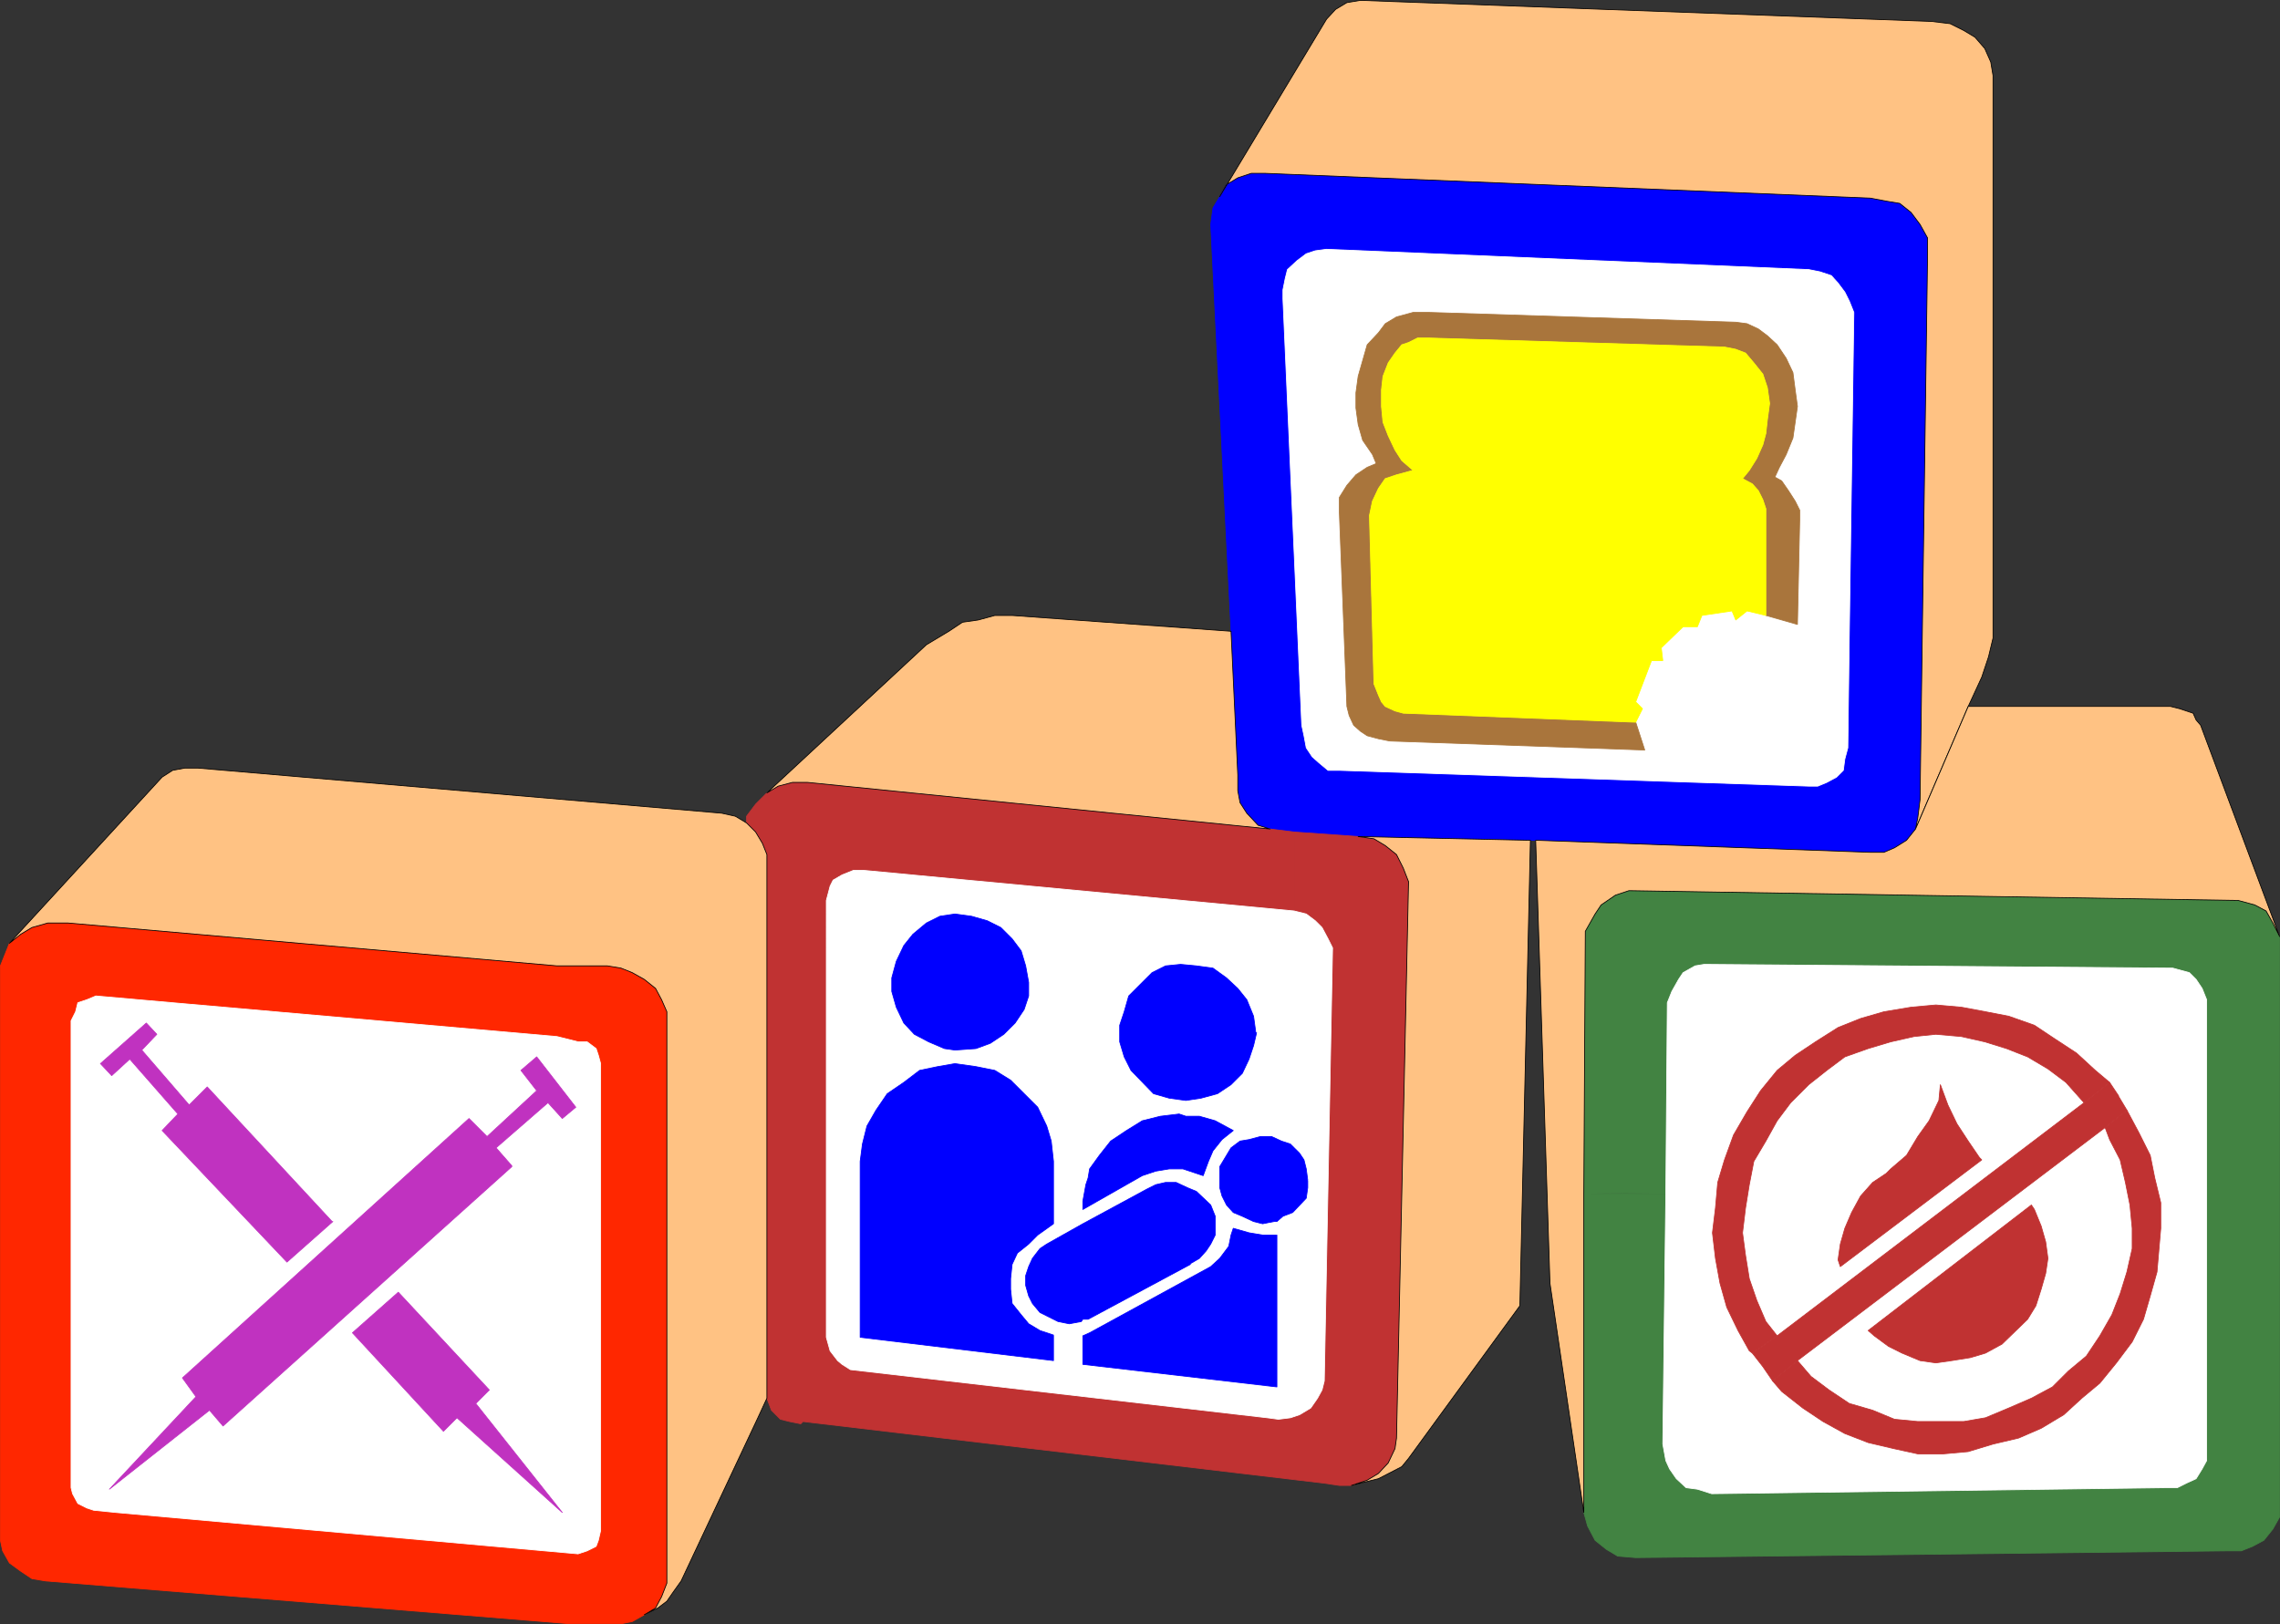 <?xml version="1.0" encoding="UTF-8" standalone="no"?>
<svg
   version="1.0"
   width="129.595mm"
   height="92.334mm"
   id="svg60"
   sodipodi:docname="Social Education.wmf"
   xmlns:inkscape="http://www.inkscape.org/namespaces/inkscape"
   xmlns:sodipodi="http://sodipodi.sourceforge.net/DTD/sodipodi-0.dtd"
   xmlns="http://www.w3.org/2000/svg"
   xmlns:svg="http://www.w3.org/2000/svg">
  <rect width="100%" height="100%" fill="#333333" stroke="none"/>
  <sodipodi:namedview
     id="namedview60"
     pagecolor="#ffffff"
     bordercolor="#000000"
     borderopacity="0.25"
     inkscape:showpageshadow="2"
     inkscape:pageopacity="0.0"
     inkscape:pagecheckerboard="0"
     inkscape:deskcolor="#d1d1d1"
     inkscape:document-units="mm" />
  <defs
     id="defs1">
    <pattern
       id="WMFhbasepattern"
       patternUnits="userSpaceOnUse"
       width="6"
       height="6"
       x="0"
       y="0" />
  </defs>
  <path
     style="fill:#0000ff;fill-opacity:1;fill-rule:evenodd;stroke:none"
     d="m 412.968,135.633 -0.485,36.19 -0.485,3.878 -0.485,2.423 -1.939,2.423 -2.586,1.616 -2.262,0.969 h -2.909 l -71.912,-2.585 h -1.131 l -37.006,-0.808 -13.736,-0.969 -5.171,-0.646 -2.586,-0.808 -2.424,-2.585 -1.454,-2.262 -0.485,-2.585 v -3.393 l -1.454,-30.859 -4.363,-87.406 0.485,-3.554 1.454,-2.423 1.454,-2.585 2.424,-1.454 2.909,-0.969 h 2.909 l 130.088,5.332 3.394,0.646 2.909,0.485 2.424,1.939 1.939,2.585 1.616,2.908 v 3.393 l -1.131,81.105 h -15.675 l 0.97,-68.503 -0.97,-2.423 -0.97,-1.939 -1.454,-1.939 -1.454,-1.616 -2.424,-0.808 -2.424,-0.485 -103.585,-4.362 -2.424,0.323 -1.939,0.646 -1.939,1.454 -2.101,1.939 -0.485,1.939 -0.485,2.423 v 1.939 l 4.04,91.607 0.485,2.262 0.485,2.585 1.293,1.939 1.454,1.293 1.939,1.616 h 2.424 l 100.838,3.393 h 1.939 l 1.939,-0.808 2.101,-1.131 1.454,-1.454 0.323,-2.423 0.646,-2.423 0.323,-25.042 h 15.675 z"
     id="path1" />
  <path
     style="fill:none;stroke:#0000ff;stroke-width:0.162px;stroke-linecap:round;stroke-linejoin:round;stroke-miterlimit:4;stroke-dasharray:none;stroke-opacity:1"
     d="m 412.968,135.633 -0.485,36.19 -0.485,3.878 -0.485,2.423 -1.939,2.423 -2.586,1.616 -2.262,0.969 h -2.909 l -71.912,-2.585 h -1.131 l -37.006,-0.808 -13.736,-0.969 -5.171,-0.646 -2.586,-0.808 -2.424,-2.585 -1.454,-2.262 -0.485,-2.585 v -3.393 l -1.454,-30.859 -4.363,-87.406 0.485,-3.554 1.454,-2.423 1.454,-2.585 2.424,-1.454 2.909,-0.969 h 2.909 l 130.088,5.332 3.394,0.646 2.909,0.485 2.424,1.939 1.939,2.585 1.616,2.908 v 3.393 l -1.131,81.105 h -15.675 l 0.97,-68.503 -0.97,-2.423 -0.97,-1.939 -1.454,-1.939 -1.454,-1.616 -2.424,-0.808 -2.424,-0.485 -103.585,-4.362 -2.424,0.323 -1.939,0.646 -1.939,1.454 -2.101,1.939 -0.485,1.939 -0.485,2.423 v 1.939 l 4.04,91.607 0.485,2.262 0.485,2.585 1.293,1.939 1.454,1.293 1.939,1.616 h 2.424 l 100.838,3.393 h 1.939 l 1.939,-0.808 2.101,-1.131 1.454,-1.454 0.323,-2.423 0.646,-2.423 0.323,-25.042 h 15.675 v 0"
     id="path2" />
  <path
     style="fill:#ffffff;fill-opacity:1;fill-rule:evenodd;stroke:none"
     d="m 397.293,135.633 0.97,-68.503 -0.97,-2.423 -0.97,-1.939 -1.454,-1.939 -1.454,-1.616 -2.424,-0.808 -2.424,-0.485 -103.585,-4.362 -2.424,0.323 -1.939,0.646 -1.939,1.454 -2.101,1.939 -0.485,1.939 -0.485,2.423 v 1.939 l 4.04,91.607 0.485,2.262 0.485,2.585 1.293,1.939 1.454,1.293 1.939,1.616 h 2.424 l 100.838,3.393 h 1.939 l 1.939,-0.808 2.101,-1.131 1.454,-1.454 0.323,-2.423 0.646,-2.423 z"
     id="path3" />
  <path
     style="fill:none;stroke:#ffffff;stroke-width:0.162px;stroke-linecap:round;stroke-linejoin:round;stroke-miterlimit:4;stroke-dasharray:none;stroke-opacity:1"
     d="m 397.293,135.633 0.97,-68.503 -0.97,-2.423 -0.97,-1.939 -1.454,-1.939 -1.454,-1.616 -2.424,-0.808 -2.424,-0.485 -103.585,-4.362 -2.424,0.323 -1.939,0.646 -1.939,1.454 -2.101,1.939 -0.485,1.939 -0.485,2.423 v 1.939 l 4.04,91.607 0.485,2.262 0.485,2.585 1.293,1.939 1.454,1.293 1.939,1.616 h 2.424 l 100.838,3.393 h 1.939 l 1.939,-0.808 2.101,-1.131 1.454,-1.454 0.323,-2.423 0.646,-2.423 0.323,-25.042 v 0"
     id="path4" />
  <path
     style="fill:#a9753c;fill-opacity:1;fill-rule:evenodd;stroke:none"
     d="m 379.356,132.24 v -22.942 l -0.646,-1.939 -0.97,-1.939 -1.293,-1.454 -2.101,-1.131 1.454,-1.777 1.616,-2.585 1.293,-2.908 0.646,-2.423 0.323,-2.908 0.485,-3.554 -0.485,-3.393 -0.97,-2.908 -1.939,-2.423 -1.778,-2.1 -2.101,-0.808 -2.424,-0.485 -63.509,-1.939 h -2.424 l -1.939,0.969 -1.454,0.485 -1.454,1.777 -1.454,2.1 -1.131,2.908 -0.323,2.908 v 3.554 l 0.323,3.393 1.131,2.908 1.454,3.07 1.454,2.262 2.424,2.1 -3.555,0.969 -2.424,0.808 -1.454,2.1 -1.293,2.747 -0.646,3.07 0.97,36.19 0.97,2.423 0.646,1.454 0.808,0.969 2.101,0.969 1.778,0.485 49.934,1.939 1.939,5.978 -54.782,-1.939 -2.424,-0.485 -2.424,-0.646 -1.454,-0.969 -1.454,-1.293 -0.97,-2.1 -0.485,-1.939 -1.616,-41.683 v -3.231 l 1.616,-2.585 1.939,-2.262 2.424,-1.616 1.939,-0.808 -0.808,-1.939 -2.101,-3.07 -0.97,-3.393 -0.485,-3.554 v -3.231 l 0.485,-3.554 0.97,-3.393 0.97,-3.393 2.424,-2.585 1.454,-1.939 2.424,-1.454 3.555,-0.969 h 3.394 l 65.933,2.1 2.424,0.323 2.424,1.131 1.939,1.454 2.101,1.939 1.939,2.908 1.454,3.07 0.485,3.716 0.485,3.554 -0.485,3.393 -0.485,3.393 -1.454,3.554 -1.454,2.747 -0.97,2.1 1.454,0.808 1.454,2.1 1.454,2.262 0.97,1.939 v 2.1 l -0.485,22.457 z"
     id="path5" />
  <path
     style="fill:none;stroke:#a9753c;stroke-width:0.162px;stroke-linecap:round;stroke-linejoin:round;stroke-miterlimit:4;stroke-dasharray:none;stroke-opacity:1"
     d="m 379.356,132.24 v -22.942 l -0.646,-1.939 -0.97,-1.939 -1.293,-1.454 -2.101,-1.131 1.454,-1.777 1.616,-2.585 1.293,-2.908 0.646,-2.423 0.323,-2.908 0.485,-3.554 -0.485,-3.393 -0.97,-2.908 -1.939,-2.423 -1.778,-2.1 -2.101,-0.808 -2.424,-0.485 -63.509,-1.939 h -2.424 l -1.939,0.969 -1.454,0.485 -1.454,1.777 -1.454,2.1 -1.131,2.908 -0.323,2.908 v 3.554 l 0.323,3.393 1.131,2.908 1.454,3.07 1.454,2.262 2.424,2.1 -3.555,0.969 -2.424,0.808 -1.454,2.1 -1.293,2.747 -0.646,3.07 0.97,36.19 0.97,2.423 0.646,1.454 0.808,0.969 2.101,0.969 1.778,0.485 49.934,1.939 1.939,5.978 -54.782,-1.939 -2.424,-0.485 -2.424,-0.646 -1.454,-0.969 -1.454,-1.293 -0.97,-2.1 -0.485,-1.939 -1.616,-41.683 v -3.231 l 1.616,-2.585 1.939,-2.262 2.424,-1.616 1.939,-0.808 -0.808,-1.939 -2.101,-3.07 -0.97,-3.393 -0.485,-3.554 v -3.231 l 0.485,-3.554 0.97,-3.393 0.97,-3.393 2.424,-2.585 1.454,-1.939 2.424,-1.454 3.555,-0.969 h 3.394 l 65.933,2.1 2.424,0.323 2.424,1.131 1.939,1.454 2.101,1.939 1.939,2.908 1.454,3.07 0.485,3.716 0.485,3.554 -0.485,3.393 -0.485,3.393 -1.454,3.554 -1.454,2.747 -0.97,2.1 1.454,0.808 1.454,2.1 1.454,2.262 0.97,1.939 v 2.1 l -0.485,22.457 -6.787,-1.939 v 0"
     id="path6" />
  <path
     style="fill:#ffff00;fill-opacity:1;fill-rule:evenodd;stroke:none"
     d="m 379.356,132.24 -4.04,-0.969 -2.424,1.939 -0.808,-1.939 -6.464,0.969 -0.97,2.423 h -3.07 l -4.686,4.524 0.323,2.747 h -2.424 l -3.394,8.886 1.454,1.454 -1.454,2.908 -49.934,-1.939 -1.778,-0.485 -2.101,-0.969 -0.808,-0.969 -0.646,-1.454 -0.97,-2.423 -0.97,-36.19 0.646,-3.07 1.293,-2.747 1.454,-2.1 2.424,-0.808 3.555,-0.969 -2.424,-2.1 -1.454,-2.262 -1.454,-3.07 -1.131,-2.908 -0.323,-3.393 v -3.554 l 0.323,-2.908 1.131,-2.908 1.454,-2.1 1.454,-1.777 1.454,-0.485 1.939,-0.969 h 2.424 l 63.509,1.939 2.424,0.485 2.101,0.808 1.778,2.1 1.939,2.423 0.97,2.908 0.485,3.393 -0.485,3.554 -0.323,2.908 -0.646,2.423 -1.293,2.908 -1.616,2.585 -1.454,1.777 2.101,1.131 1.293,1.454 0.97,1.939 0.646,1.939 z"
     id="path7" />
  <path
     style="fill:none;stroke:#ffff00;stroke-width:0.162px;stroke-linecap:round;stroke-linejoin:round;stroke-miterlimit:4;stroke-dasharray:none;stroke-opacity:1"
     d="m 379.356,132.24 -4.04,-0.969 -2.424,1.939 -0.808,-1.939 -6.464,0.969 -0.97,2.423 h -3.07 l -4.686,4.524 0.323,2.747 h -2.424 l -3.394,8.886 1.454,1.454 -1.454,2.908 -49.934,-1.939 -1.778,-0.485 -2.101,-0.969 -0.808,-0.969 -0.646,-1.454 -0.97,-2.423 -0.97,-36.19 0.646,-3.07 1.293,-2.747 1.454,-2.1 2.424,-0.808 3.555,-0.969 -2.424,-2.1 -1.454,-2.262 -1.454,-3.07 -1.131,-2.908 -0.323,-3.393 v -3.554 l 0.323,-2.908 1.131,-2.908 1.454,-2.1 1.454,-1.777 1.454,-0.485 1.939,-0.969 h 2.424 l 63.509,1.939 2.424,0.485 2.101,0.808 1.778,2.1 1.939,2.423 0.97,2.908 0.485,3.393 -0.485,3.554 -0.323,2.908 -0.646,2.423 -1.293,2.908 -1.616,2.585 -1.454,1.777 2.101,1.131 1.293,1.454 0.97,1.939 0.646,1.939 v 22.942 0"
     id="path8" />
  <path
     style="fill:#ffc283;fill-opacity:1;fill-rule:evenodd;stroke:none"
     d="m 411.999,175.701 0.485,-3.878 0.485,-36.19 1.131,-81.105 v -3.393 l -1.616,-2.908 -1.939,-2.585 -2.424,-1.939 -2.909,-0.485 -3.394,-0.646 -130.088,-5.332 h -2.909 l -2.909,0.969 -2.424,1.454 -1.454,2.585 22.947,-38.129 1.939,-2.1 2.424,-1.454 2.909,-0.485 122.654,4.524 4.04,0.485 2.909,1.454 2.424,1.454 2.101,2.423 1.293,2.908 0.485,2.908 V 137.087 l -0.97,4.039 -1.454,4.362 -2.909,6.301 -11.312,26.335 0.485,-2.423 z"
     id="path9" />
  <path
     style="fill:none;stroke:#000000;stroke-width:0.162px;stroke-linecap:round;stroke-linejoin:round;stroke-miterlimit:4;stroke-dasharray:none;stroke-opacity:1"
     d="m 411.999,175.701 0.485,-3.878 0.485,-36.19 1.131,-81.105 v -3.393 l -1.616,-2.908 -1.939,-2.585 -2.424,-1.939 -2.909,-0.485 -3.394,-0.646 -130.088,-5.332 h -2.909 l -2.909,0.969 -2.424,1.454 -1.454,2.585 22.947,-38.129 1.939,-2.1 2.424,-1.454 2.909,-0.485 122.654,4.524 4.04,0.485 2.909,1.454 2.424,1.454 2.101,2.423 1.293,2.908 0.485,2.908 V 137.087 l -0.97,4.039 -1.454,4.362 -2.909,6.301 -11.312,26.335 0.485,-2.423 v 0"
     id="path10" />
  <path
     style="fill:#428342;fill-opacity:1;fill-rule:evenodd;stroke:none"
     d="m 357.863,256.321 -17.614,0.162 0.323,-56.386 2.101,-3.716 1.293,-1.939 3.07,-2.1 2.909,-0.969 130.896,2.1 3.555,0.969 2.424,1.292 1.454,2.585 1.454,2.908 v 124.727 l -1.454,2.585 -1.939,2.423 -2.424,1.293 -2.424,0.969 h -3.07 l -127.017,1.454 -3.878,-0.323 -2.424,-1.454 -2.424,-1.939 -1.616,-3.07 -0.808,-2.908 v -68.503 h 17.614 l -0.646,53.801 0.646,3.554 0.808,1.777 1.454,2.1 2.101,1.939 2.424,0.323 3.07,0.969 97.606,-1.293 h 2.424 l 1.939,-0.969 2.101,-0.969 1.293,-2.1 0.97,-1.777 v -99.039 l -0.97,-2.423 -1.293,-1.939 -1.454,-1.454 -3.555,-0.969 -100.677,-0.808 -1.939,0.323 -2.586,1.454 -0.97,1.454 -1.454,2.585 -0.97,2.423 -0.323,41.037 v 0 z"
     id="path11" />
  <path
     style="fill:none;stroke:#428342;stroke-width:0.162px;stroke-linecap:round;stroke-linejoin:round;stroke-miterlimit:4;stroke-dasharray:none;stroke-opacity:1"
     d="m 357.863,256.321 -17.614,0.162 0.323,-56.386 2.101,-3.716 1.293,-1.939 3.07,-2.1 2.909,-0.969 130.896,2.1 3.555,0.969 2.424,1.292 1.454,2.585 1.454,2.908 v 124.727 l -1.454,2.585 -1.939,2.423 -2.424,1.293 -2.424,0.969 h -3.07 l -127.017,1.454 -3.878,-0.323 -2.424,-1.454 -2.424,-1.939 -1.616,-3.07 -0.808,-2.908 v -68.503 h 17.614 l -0.646,53.801 0.646,3.554 0.808,1.777 1.454,2.1 2.101,1.939 2.424,0.323 3.07,0.969 97.606,-1.293 h 2.424 l 1.939,-0.969 2.101,-0.969 1.293,-2.1 0.97,-1.777 v -99.039 l -0.97,-2.423 -1.293,-1.939 -1.454,-1.454 -3.555,-0.969 -100.677,-0.808 -1.939,0.323 -2.586,1.454 -0.97,1.454 -1.454,2.585 -0.97,2.423 -0.323,41.037 v 0"
     id="path12" />
  <path
     style="fill:#ffffff;fill-opacity:1;fill-rule:evenodd;stroke:none"
     d="m 357.863,256.321 -0.646,53.962 0.646,3.554 0.808,1.777 1.454,2.1 2.101,1.939 2.424,0.323 3.07,0.969 97.606,-1.293 h 2.424 l 1.939,-0.969 2.101,-0.969 1.293,-2.1 0.97,-1.777 v -99.039 l -0.97,-2.423 -1.293,-1.939 -1.454,-1.454 -3.555,-0.969 -100.677,-0.808 -1.939,0.323 -2.586,1.454 -0.97,1.454 -1.454,2.585 -0.97,2.423 -0.323,41.037 v 0 z"
     id="path13" />
  <path
     style="fill:none;stroke:#ffffff;stroke-width:0.162px;stroke-linecap:round;stroke-linejoin:round;stroke-miterlimit:4;stroke-dasharray:none;stroke-opacity:1"
     d="m 357.863,256.321 -0.646,53.962 0.646,3.554 0.808,1.777 1.454,2.1 2.101,1.939 2.424,0.323 3.07,0.969 97.606,-1.293 h 2.424 l 1.939,-0.969 2.101,-0.969 1.293,-2.1 0.97,-1.777 v -99.039 l -0.97,-2.423 -1.293,-1.939 -1.454,-1.454 -3.555,-0.969 -100.677,-0.808 -1.939,0.323 -2.586,1.454 -0.97,1.454 -1.454,2.585 -0.97,2.423 -0.323,41.037 v 0"
     id="path14" />
  <path
     style="fill:#c03232;fill-opacity:1;fill-rule:evenodd;stroke:none"
     d="m 453.207,232.571 -3.07,-2.585 -4.04,-3.716 -4.686,-3.07 -4.363,-2.908 -5.494,-1.939 -5.01,-0.969 -5.171,-0.969 -5.494,-0.485 -5.333,0.485 -5.818,0.969 -5.01,1.454 -4.848,1.939 -4.848,3.07 -4.363,2.908 -3.878,3.231 -3.555,4.362 -2.909,4.524 -2.909,5.008 -1.939,5.332 -1.454,4.847 -0.485,5.493 -0.646,5.332 0.646,5.493 0.97,5.332 1.454,5.17 2.424,5.008 2.424,4.362 0.646,0.485 5.333,-3.716 -2.424,-3.07 -1.939,-4.524 -1.616,-4.685 -0.808,-5.008 -0.646,-4.847 0.646,-5.332 0.808,-5.008 0.97,-5.008 2.586,-4.362 2.424,-4.362 2.909,-3.878 3.878,-3.878 3.878,-3.07 3.878,-2.908 5.01,-1.777 4.848,-1.454 5.01,-1.131 4.686,-0.485 5.494,0.485 5.01,1.131 4.686,1.454 4.525,1.777 4.363,2.585 3.878,2.908 3.878,4.362 5.494,-4.362 z"
     id="path15" />
  <path
     style="fill:none;stroke:#c03232;stroke-width:0.162px;stroke-linecap:round;stroke-linejoin:round;stroke-miterlimit:4;stroke-dasharray:none;stroke-opacity:1"
     d="m 453.207,232.571 -3.07,-2.585 -4.04,-3.716 -4.686,-3.07 -4.363,-2.908 -5.494,-1.939 -5.01,-0.969 -5.171,-0.969 -5.494,-0.485 -5.333,0.485 -5.818,0.969 -5.01,1.454 -4.848,1.939 -4.848,3.07 -4.363,2.908 -3.878,3.231 -3.555,4.362 -2.909,4.524 -2.909,5.008 -1.939,5.332 -1.454,4.847 -0.485,5.493 -0.646,5.332 0.646,5.493 0.97,5.332 1.454,5.17 2.424,5.008 2.424,4.362 0.646,0.485 5.333,-3.716 -2.424,-3.07 -1.939,-4.524 -1.616,-4.685 -0.808,-5.008 -0.646,-4.847 0.646,-5.332 0.808,-5.008 0.97,-5.008 2.586,-4.362 2.424,-4.362 2.909,-3.878 3.878,-3.878 3.878,-3.07 3.878,-2.908 5.01,-1.777 4.848,-1.454 5.01,-1.131 4.686,-0.485 5.494,0.485 5.01,1.131 4.686,1.454 4.525,1.777 4.363,2.585 3.878,2.908 3.878,4.362 5.494,-4.362 v 0"
     id="path16" />
  <path
     style="fill:#c03232;fill-opacity:1;fill-rule:evenodd;stroke:none"
     d="m 454.984,235.317 1.939,3.231 -4.686,3.716 -66.094,50.085 -5.333,4.362 -2.101,-3.07 -2.262,-2.908 5.333,-3.716 65.933,-50.085 5.494,-4.362 1.939,2.908 v 0 z"
     id="path17" />
  <path
     style="fill:none;stroke:#c03232;stroke-width:0.162px;stroke-linecap:round;stroke-linejoin:round;stroke-miterlimit:4;stroke-dasharray:none;stroke-opacity:1"
     d="m 454.984,235.317 1.939,3.231 -4.686,3.716 -66.094,50.085 -5.333,4.362 -2.101,-3.07 -2.262,-2.908 5.333,-3.716 65.933,-50.085 5.494,-4.362 1.939,2.908 v 0"
     id="path18" />
  <path
     style="fill:#c03232;fill-opacity:1;fill-rule:evenodd;stroke:none"
     d="m 380.81,296.712 1.939,2.262 4.525,3.554 4.363,2.908 4.686,2.585 5.01,1.939 5.494,1.293 5.171,1.131 h 5.494 l 5.333,-0.485 5.333,-1.616 5.494,-1.293 4.848,-2.1 4.848,-2.908 3.878,-3.554 3.878,-3.231 3.555,-4.362 3.394,-4.524 2.424,-4.847 1.454,-5.008 1.454,-5.17 0.808,-9.371 v -5.493 l -1.293,-5.332 -0.97,-4.847 -2.424,-4.847 -2.586,-4.847 -4.686,3.716 0.97,2.585 2.262,4.362 1.131,4.847 0.97,4.847 0.485,5.008 v 4.362 l -1.131,5.008 -1.454,4.685 -1.778,4.524 -2.586,4.524 -2.909,4.362 -3.878,3.231 -3.394,3.393 -4.525,2.423 -4.848,2.1 -5.01,2.1 -4.686,0.808 h -9.858 l -5.01,-0.485 -4.686,-1.939 -5.01,-1.454 -4.363,-2.908 -3.878,-2.908 -2.909,-3.393 -5.333,4.362 z"
     id="path19" />
  <path
     style="fill:none;stroke:#c03232;stroke-width:0.162px;stroke-linecap:round;stroke-linejoin:round;stroke-miterlimit:4;stroke-dasharray:none;stroke-opacity:1"
     d="m 380.81,296.712 1.939,2.262 4.525,3.554 4.363,2.908 4.686,2.585 5.01,1.939 5.494,1.293 5.171,1.131 h 5.494 l 5.333,-0.485 5.333,-1.616 5.494,-1.293 4.848,-2.1 4.848,-2.908 3.878,-3.554 3.878,-3.231 3.555,-4.362 3.394,-4.524 2.424,-4.847 1.454,-5.008 1.454,-5.17 0.808,-9.371 v -5.493 l -1.293,-5.332 -0.97,-4.847 -2.424,-4.847 -2.586,-4.847 -4.686,3.716 0.97,2.585 2.262,4.362 1.131,4.847 0.97,4.847 0.485,5.008 v 4.362 l -1.131,5.008 -1.454,4.685 -1.778,4.524 -2.586,4.524 -2.909,4.362 -3.878,3.231 -3.394,3.393 -4.525,2.423 -4.848,2.1 -5.01,2.1 -4.686,0.808 h -9.858 l -5.01,-0.485 -4.686,-1.939 -5.01,-1.454 -4.363,-2.908 -3.878,-2.908 -2.909,-3.393 -5.333,4.362 v 0"
     id="path20" />
  <path
     style="fill:#c03232;fill-opacity:1;fill-rule:evenodd;stroke:none"
     d="m 395.354,272.154 -0.485,-1.454 0.485,-3.393 0.97,-3.393 1.454,-3.393 1.939,-3.554 2.586,-2.908 2.909,-1.939 0.97,-0.969 3.394,-2.908 2.424,-4.039 2.424,-3.393 2.101,-4.362 0.323,-3.393 1.616,4.362 1.939,4.039 2.424,3.716 2.424,3.554 0.485,0.485 -30.381,22.942 z"
     id="path21" />
  <path
     style="fill:none;stroke:#c03232;stroke-width:0.162px;stroke-linecap:round;stroke-linejoin:round;stroke-miterlimit:4;stroke-dasharray:none;stroke-opacity:1"
     d="m 395.354,272.154 -0.485,-1.454 0.485,-3.393 0.97,-3.393 1.454,-3.393 1.939,-3.554 2.586,-2.908 2.909,-1.939 0.97,-0.969 3.394,-2.908 2.424,-4.039 2.424,-3.393 2.101,-4.362 0.323,-3.393 1.616,4.362 1.939,4.039 2.424,3.716 2.424,3.554 0.485,0.485 -30.381,22.942 v 0"
     id="path22" />
  <path
     style="fill:#c03232;fill-opacity:1;fill-rule:evenodd;stroke:none"
     d="m 436.4,258.906 0.646,0.969 1.454,3.554 0.97,3.393 0.485,3.554 -0.485,3.231 -0.97,3.393 -1.131,3.554 -1.778,2.908 -5.494,5.332 -3.555,1.939 -3.232,0.969 -4.04,0.646 -3.394,0.485 -3.394,-0.485 -3.878,-1.616 -2.909,-1.454 -3.07,-2.262 -1.293,-1.131 35.067,-26.981 z"
     id="path23" />
  <path
     style="fill:none;stroke:#c03232;stroke-width:0.162px;stroke-linecap:round;stroke-linejoin:round;stroke-miterlimit:4;stroke-dasharray:none;stroke-opacity:1"
     d="m 436.4,258.906 0.646,0.969 1.454,3.554 0.97,3.393 0.485,3.554 -0.485,3.231 -0.97,3.393 -1.131,3.554 -1.778,2.908 -5.494,5.332 -3.555,1.939 -3.232,0.969 -4.04,0.646 -3.394,0.485 -3.394,-0.485 -3.878,-1.616 -2.909,-1.454 -3.07,-2.262 -1.293,-1.131 35.067,-26.981 v 0"
     id="path24" />
  <path
     style="fill:#ffc283;fill-opacity:1;fill-rule:evenodd;stroke:none"
     d="m 340.572,200.097 2.101,-3.716 1.293,-1.939 3.07,-2.1 2.909,-0.969 130.896,2.1 3.555,0.969 2.424,1.292 1.454,2.585 1.454,2.908 -16.968,-45.399 -0.97,-1.131 -0.646,-1.454 -1.454,-0.485 -1.454,-0.485 -1.939,-0.485 h -43.47 l -11.312,26.335 -1.939,2.423 -2.586,1.616 -2.262,0.969 h -2.909 l -71.912,-2.585 3.07,95.161 7.272,49.277 v -68.503 z"
     id="path25" />
  <path
     style="fill:none;stroke:#000000;stroke-width:0.162px;stroke-linecap:round;stroke-linejoin:round;stroke-miterlimit:4;stroke-dasharray:none;stroke-opacity:1"
     d="m 340.572,200.097 2.101,-3.716 1.293,-1.939 3.07,-2.1 2.909,-0.969 130.896,2.1 3.555,0.969 2.424,1.292 1.454,2.585 1.454,2.908 -16.968,-45.399 -0.97,-1.131 -0.646,-1.454 -1.454,-0.485 -1.454,-0.485 -1.939,-0.485 h -43.47 l -11.312,26.335 -1.939,2.423 -2.586,1.616 -2.262,0.969 h -2.909 l -71.912,-2.585 3.07,95.161 7.272,49.277 v -68.503 l 0.323,-56.386 v 0"
     id="path26" />
  <path
     style="fill:#c03232;fill-opacity:1;fill-rule:evenodd;stroke:none"
     d="m 291.768,179.74 -13.736,-0.969 v 16.964 l 2.586,0.646 1.939,1.454 1.454,1.454 1.293,2.423 0.97,1.939 -1.778,93.061 -0.485,1.939 -0.97,1.777 -1.454,2.1 -2.424,1.454 -1.939,0.646 -2.586,0.323 -2.424,-0.323 -89.526,-10.34 -1.778,-1.131 -0.97,-0.808 -1.616,-2.1 -0.808,-2.908 V 193.472 l 0.808,-3.07 0.646,-1.293 1.939,-1.131 2.424,-0.969 h 2.262 l 92.435,8.724 v -16.964 l -5.171,-0.646 -99.384,-10.017 h -3.232 l -3.07,0.808 -2.424,1.454 -2.424,2.423 -1.939,2.585 v 1.454 l 1.939,1.939 1.454,2.423 0.97,2.423 v 116.811 l 0.97,2.585 1.939,1.939 1.939,0.485 2.424,0.485 0.485,-0.485 111.989,13.248 3.232,0.485 h 2.586 l 3.394,-1.131 2.424,-1.454 2.101,-2.262 1.454,-3.07 0.323,-2.262 2.586,-119.557 -1.131,-2.908 -1.454,-2.908 -2.424,-1.939 -2.424,-1.454 z"
     id="path27" />
  <path
     style="fill:none;stroke:#c03232;stroke-width:0.162px;stroke-linecap:round;stroke-linejoin:round;stroke-miterlimit:4;stroke-dasharray:none;stroke-opacity:1"
     d="m 291.768,179.74 -13.736,-0.969 v 16.964 l 2.586,0.646 1.939,1.454 1.454,1.454 1.293,2.423 0.97,1.939 -1.778,93.061 -0.485,1.939 -0.97,1.777 -1.454,2.1 -2.424,1.454 -1.939,0.646 -2.586,0.323 -2.424,-0.323 -89.526,-10.34 -1.778,-1.131 -0.97,-0.808 -1.616,-2.1 -0.808,-2.908 V 193.472 l 0.808,-3.07 0.646,-1.293 1.939,-1.131 2.424,-0.969 h 2.262 l 92.435,8.724 v -16.964 l -5.171,-0.646 -99.384,-10.017 h -3.232 l -3.07,0.808 -2.424,1.454 -2.424,2.423 -1.939,2.585 v 1.454 l 1.939,1.939 1.454,2.423 0.97,2.423 v 116.811 l 0.97,2.585 1.939,1.939 1.939,0.485 2.424,0.485 0.485,-0.485 111.989,13.248 3.232,0.485 h 2.586 l 3.394,-1.131 2.424,-1.454 2.101,-2.262 1.454,-3.07 0.323,-2.262 2.586,-119.557 -1.131,-2.908 -1.454,-2.908 -2.424,-1.939 -2.424,-1.454 -3.394,-0.485 v 0"
     id="path28" />
  <path
     style="fill:#ffffff;fill-opacity:1;fill-rule:evenodd;stroke:none"
     d="m 278.032,195.734 2.586,0.646 1.939,1.454 1.454,1.454 1.293,2.423 0.97,1.939 -1.778,93.061 -0.485,1.939 -0.97,1.777 -1.454,2.1 -2.424,1.454 -1.939,0.646 -2.586,0.323 -2.424,-0.323 -89.526,-10.34 -1.778,-1.131 -0.97,-0.808 -1.616,-2.1 -0.808,-2.908 V 193.472 l 0.808,-3.07 0.646,-1.293 1.939,-1.131 2.424,-0.969 h 2.262 l 92.435,8.724 z"
     id="path29" />
  <path
     style="fill:none;stroke:#ffffff;stroke-width:0.162px;stroke-linecap:round;stroke-linejoin:round;stroke-miterlimit:4;stroke-dasharray:none;stroke-opacity:1"
     d="m 278.032,195.734 2.586,0.646 1.939,1.454 1.454,1.454 1.293,2.423 0.97,1.939 -1.778,93.061 -0.485,1.939 -0.97,1.777 -1.454,2.1 -2.424,1.454 -1.939,0.646 -2.586,0.323 -2.424,-0.323 -89.526,-10.34 -1.778,-1.131 -0.97,-0.808 -1.616,-2.1 -0.808,-2.908 V 193.472 l 0.808,-3.07 0.646,-1.293 1.939,-1.131 2.424,-0.969 h 2.262 l 92.435,8.724 v 0"
     id="path30" />
  <path
     style="fill:#0000ff;fill-opacity:1;fill-rule:evenodd;stroke:none"
     d="m 255.732,271.508 1.939,-1.131 1.454,-1.616 0.97,-1.454 0.97,-1.939 v -4.039 l -0.97,-2.423 -3.07,-2.908 -1.939,-0.808 -2.424,-1.131 h -2.262 l -2.101,0.485 -1.939,0.969 -13.736,7.432 -7.757,4.362 -1.454,0.969 -1.616,2.1 -0.808,1.777 -0.646,1.939 v 2.1 l 0.646,2.262 0.808,1.616 1.616,1.939 1.939,0.969 0.97,0.485 0.97,0.485 2.424,0.485 2.586,-0.485 0.323,-0.485 h 1.131 l 21.978,-11.794 v 0 z"
     id="path31" />
  <path
     style="fill:none;stroke:#0000ff;stroke-width:0.162px;stroke-linecap:round;stroke-linejoin:round;stroke-miterlimit:4;stroke-dasharray:none;stroke-opacity:1"
     d="m 255.732,271.508 1.939,-1.131 1.454,-1.616 0.97,-1.454 0.97,-1.939 v -4.039 l -0.97,-2.423 -3.07,-2.908 -1.939,-0.808 -2.424,-1.131 h -2.262 l -2.101,0.485 -1.939,0.969 -13.736,7.432 -7.757,4.362 -1.454,0.969 -1.616,2.1 -0.808,1.777 -0.646,1.939 v 2.1 l 0.646,2.262 0.808,1.616 1.616,1.939 1.939,0.969 0.97,0.485 0.97,0.485 2.424,0.485 2.586,-0.485 0.323,-0.485 h 1.131 l 21.978,-11.794 v 0"
     id="path32" />
  <path
     style="fill:#0000ff;fill-opacity:1;fill-rule:evenodd;stroke:none"
     d="m 280.941,253.574 -0.323,-2.423 -0.485,-1.939 -0.97,-1.454 -1.939,-1.939 -1.939,-0.646 -2.101,-0.969 h -2.424 l -2.424,0.646 -1.939,0.323 -1.939,1.454 -0.97,1.616 -1.454,2.423 v 4.524 l 0.485,1.777 0.97,1.939 1.454,1.616 1.939,0.808 2.424,1.131 1.939,0.485 2.424,-0.485 h 0.646 l 1.293,-1.131 2.101,-0.808 2.909,-3.07 0.323,-2.262 v -1.454 0 z"
     id="path33" />
  <path
     style="fill:none;stroke:#0000ff;stroke-width:0.162px;stroke-linecap:round;stroke-linejoin:round;stroke-miterlimit:4;stroke-dasharray:none;stroke-opacity:1"
     d="m 280.941,253.574 -0.323,-2.423 -0.485,-1.939 -0.97,-1.454 -1.939,-1.939 -1.939,-0.646 -2.101,-0.969 h -2.424 l -2.424,0.646 -1.939,0.323 -1.939,1.454 -0.97,1.616 -1.454,2.423 v 4.524 l 0.485,1.777 0.97,1.939 1.454,1.616 1.939,0.808 2.424,1.131 1.939,0.485 2.424,-0.485 h 0.646 l 1.293,-1.131 2.101,-0.808 2.909,-3.07 0.323,-2.262 v -1.454 0"
     id="path34" />
  <path
     style="fill:#0000ff;fill-opacity:1;fill-rule:evenodd;stroke:none"
     d="m 269.791,221.908 -0.485,-3.554 -1.454,-3.554 -1.939,-2.423 -2.424,-2.262 -2.909,-2.1 -3.555,-0.485 -3.394,-0.323 -3.232,0.323 -2.909,1.454 -5.01,5.008 -0.97,3.393 -0.97,2.908 v 3.554 l 0.97,3.231 1.454,2.908 4.848,5.008 3.394,0.969 3.555,0.485 3.232,-0.485 3.555,-0.969 2.909,-1.939 2.424,-2.423 1.454,-3.07 0.97,-2.908 0.646,-2.747 v 0 z"
     id="path35" />
  <path
     style="fill:none;stroke:#0000ff;stroke-width:0.162px;stroke-linecap:round;stroke-linejoin:round;stroke-miterlimit:4;stroke-dasharray:none;stroke-opacity:1"
     d="m 269.791,221.908 -0.485,-3.554 -1.454,-3.554 -1.939,-2.423 -2.424,-2.262 -2.909,-2.1 -3.555,-0.485 -3.394,-0.323 -3.232,0.323 -2.909,1.454 -5.01,5.008 -0.97,3.393 -0.97,2.908 v 3.554 l 0.97,3.231 1.454,2.908 4.848,5.008 3.394,0.969 3.555,0.485 3.232,-0.485 3.555,-0.969 2.909,-1.939 2.424,-2.423 1.454,-3.07 0.97,-2.908 0.646,-2.747 v 0"
     id="path36" />
  <path
     style="fill:#0000ff;fill-opacity:1;fill-rule:evenodd;stroke:none"
     d="m 264.943,242.911 -3.878,-2.1 -3.394,-0.969 h -2.909 l -1.454,-0.485 -4.04,0.485 -3.878,0.969 -3.394,2.1 -3.394,2.262 -2.424,3.07 -2.101,2.908 -0.323,1.939 -0.485,1.454 -0.646,3.554 v 1.777 l 12.766,-7.27 2.909,-0.969 2.909,-0.485 h 2.909 l 2.909,0.969 1.454,0.485 1.131,-3.07 0.97,-2.262 1.939,-2.423 2.424,-1.939 z"
     id="path37" />
  <path
     style="fill:none;stroke:#0000ff;stroke-width:0.162px;stroke-linecap:round;stroke-linejoin:round;stroke-miterlimit:4;stroke-dasharray:none;stroke-opacity:1"
     d="m 264.943,242.911 -3.878,-2.1 -3.394,-0.969 h -2.909 l -1.454,-0.485 -4.04,0.485 -3.878,0.969 -3.394,2.1 -3.394,2.262 -2.424,3.07 -2.101,2.908 -0.323,1.939 -0.485,1.454 -0.646,3.554 v 1.777 l 12.766,-7.27 2.909,-0.969 2.909,-0.485 h 2.909 l 2.909,0.969 1.454,0.485 1.131,-3.07 0.97,-2.262 1.939,-2.423 2.424,-1.939 v 0"
     id="path38" />
  <path
     style="fill:#0000ff;fill-opacity:1;fill-rule:evenodd;stroke:none"
     d="m 274.154,265.368 h -2.909 l -2.909,-0.485 -3.394,-0.969 -0.485,1.454 -0.485,2.423 -1.939,2.585 -1.939,1.777 -26.018,14.218 -1.454,0.646 v 6.139 l 41.693,4.847 v -32.636 0 z"
     id="path39" />
  <path
     style="fill:none;stroke:#0000ff;stroke-width:0.162px;stroke-linecap:round;stroke-linejoin:round;stroke-miterlimit:4;stroke-dasharray:none;stroke-opacity:1"
     d="m 274.154,265.368 h -2.909 l -2.909,-0.485 -3.394,-0.969 -0.485,1.454 -0.485,2.423 -1.939,2.585 -1.939,1.777 -26.018,14.218 -1.454,0.646 v 6.139 l 41.693,4.847 v -32.636 0"
     id="path40" />
  <path
     style="fill:#0000ff;fill-opacity:1;fill-rule:evenodd;stroke:none"
     d="m 220.988,211.083 -0.646,-3.554 -0.97,-3.231 -1.939,-2.585 -2.424,-2.423 -2.909,-1.454 -3.394,-0.969 -3.555,-0.485 -3.232,0.485 -2.909,1.454 -2.909,2.423 -1.939,2.423 -1.616,3.393 -0.97,3.554 v 2.908 l 0.97,3.393 1.616,3.393 2.262,2.423 3.07,1.616 3.394,1.454 2.262,0.323 4.525,-0.323 3.07,-1.131 2.909,-1.939 2.424,-2.423 1.939,-2.908 0.97,-2.908 v -2.908 z"
     id="path41" />
  <path
     style="fill:none;stroke:#0000ff;stroke-width:0.162px;stroke-linecap:round;stroke-linejoin:round;stroke-miterlimit:4;stroke-dasharray:none;stroke-opacity:1"
     d="m 220.988,211.083 -0.646,-3.554 -0.97,-3.231 -1.939,-2.585 -2.424,-2.423 -2.909,-1.454 -3.394,-0.969 -3.555,-0.485 -3.232,0.485 -2.909,1.454 -2.909,2.423 -1.939,2.423 -1.616,3.393 -0.97,3.554 v 2.908 l 0.97,3.393 1.616,3.393 2.262,2.423 3.07,1.616 3.394,1.454 2.262,0.323 4.525,-0.323 3.07,-1.131 2.909,-1.939 2.424,-2.423 1.939,-2.908 0.97,-2.908 v -2.908 0"
     id="path42" />
  <path
     style="fill:#0000ff;fill-opacity:1;fill-rule:evenodd;stroke:none"
     d="m 226.321,286.856 -2.909,-0.969 -2.424,-1.454 -1.616,-1.939 -1.939,-2.423 -0.323,-3.07 v -2.262 l 0.323,-3.07 1.131,-2.423 2.424,-1.939 1.939,-1.939 3.394,-2.423 v -13.41 l -0.485,-4.362 -0.97,-3.231 -1.939,-4.039 -5.818,-5.816 -3.394,-2.1 -4.04,-0.808 -4.525,-0.646 -3.717,0.646 -3.878,0.808 -3.394,2.585 -3.555,2.423 -2.424,3.554 -1.939,3.393 -0.97,3.878 -0.485,3.716 v 37.806 l 41.531,5.008 v -5.332 0 z"
     id="path43" />
  <path
     style="fill:none;stroke:#0000ff;stroke-width:0.162px;stroke-linecap:round;stroke-linejoin:round;stroke-miterlimit:4;stroke-dasharray:none;stroke-opacity:1"
     d="m 226.321,286.856 -2.909,-0.969 -2.424,-1.454 -1.616,-1.939 -1.939,-2.423 -0.323,-3.07 v -2.262 l 0.323,-3.07 1.131,-2.423 2.424,-1.939 1.939,-1.939 3.394,-2.423 v -13.41 l -0.485,-4.362 -0.97,-3.231 -1.939,-4.039 -5.818,-5.816 -3.394,-2.1 -4.04,-0.808 -4.525,-0.646 -3.717,0.646 -3.878,0.808 -3.394,2.585 -3.555,2.423 -2.424,3.554 -1.939,3.393 -0.97,3.878 -0.485,3.716 v 37.806 l 41.531,5.008 v -5.332 0"
     id="path44" />
  <path
     style="fill:#ffc283;fill-opacity:1;fill-rule:evenodd;stroke:none"
     d="m 264.458,135.633 1.454,30.859 v 3.393 l 0.485,2.585 1.454,2.262 2.424,2.585 2.586,0.808 -99.384,-10.017 h -3.232 l -3.07,0.808 -2.424,1.454 34.259,-31.828 2.424,-1.454 2.424,-1.454 2.909,-1.939 3.394,-0.485 3.555,-0.969 h 3.717 l 47.026,3.393 z"
     id="path45" />
  <path
     style="fill:none;stroke:#000000;stroke-width:0.162px;stroke-linecap:round;stroke-linejoin:round;stroke-miterlimit:4;stroke-dasharray:none;stroke-opacity:1"
     d="m 264.458,135.633 1.454,30.859 v 3.393 l 0.485,2.585 1.454,2.262 2.424,2.585 2.586,0.808 -99.384,-10.017 h -3.232 l -3.07,0.808 -2.424,1.454 34.259,-31.828 2.424,-1.454 2.424,-1.454 2.909,-1.939 3.394,-0.485 3.555,-0.969 h 3.717 l 47.026,3.393 v 0"
     id="path46" />
  <path
     style="fill:#ffc283;fill-opacity:1;fill-rule:evenodd;stroke:none"
     d="m 291.768,179.74 3.394,0.485 2.424,1.454 2.424,1.939 1.454,2.908 1.131,2.908 -2.586,119.557 -0.323,2.262 -1.454,3.07 -2.101,2.262 -2.424,1.454 -3.394,1.131 5.818,-1.454 5.01,-2.585 1.454,-1.777 23.917,-32.797 2.262,-100.008 z"
     id="path47" />
  <path
     style="fill:none;stroke:#000000;stroke-width:0.162px;stroke-linecap:round;stroke-linejoin:round;stroke-miterlimit:4;stroke-dasharray:none;stroke-opacity:1"
     d="m 291.768,179.74 3.394,0.485 2.424,1.454 2.424,1.939 1.454,2.908 1.131,2.908 -2.586,119.557 -0.323,2.262 -1.454,3.07 -2.101,2.262 -2.424,1.454 -3.394,1.131 5.818,-1.454 5.01,-2.585 1.454,-1.777 23.917,-32.797 2.262,-100.008 -37.006,-0.808 v 0"
     id="path48" />
  <path
     style="fill:#ff2700;fill-opacity:1;fill-rule:evenodd;stroke:none"
     d="m 129.037,228.532 -0.485,-1.777 -0.485,-1.454 -1.939,-1.454 h -1.939 l -4.525,-1.131 -99.061,-8.724 -1.939,0.808 -1.939,0.646 -0.485,1.939 -0.97,1.939 v 100.331 l 0.323,1.293 1.131,2.1 1.939,0.969 1.454,0.485 4.848,0.485 99.222,8.886 1.939,-0.646 1.939,-0.969 0.485,-1.293 0.485,-2.1 v -78.197 h 14.221 v 89.506 l -1.131,2.908 -1.293,2.423 -2.424,1.454 -2.586,1.454 -2.424,0.485 H 122.573 L 9.777,339.688 6.868,339.203 4.444,337.587 2.02,335.81 0.566,333.225 0.081,330.963 V 207.529 l 0.97,-2.423 0.97,-2.423 2.424,-1.939 2.424,-1.454 3.394,-0.969 h 4.363 l 105.04,9.209 h 10.827 l 2.909,0.485 2.424,0.969 2.586,1.454 2.424,1.939 1.293,2.423 1.131,2.585 v 33.282 h -14.221 z"
     id="path49" />
  <path
     style="fill:none;stroke:#ff2700;stroke-width:0.162px;stroke-linecap:round;stroke-linejoin:round;stroke-miterlimit:4;stroke-dasharray:none;stroke-opacity:1"
     d="m 129.037,228.532 -0.485,-1.777 -0.485,-1.454 -1.939,-1.454 h -1.939 l -4.525,-1.131 -99.061,-8.724 -1.939,0.808 -1.939,0.646 -0.485,1.939 -0.97,1.939 v 100.331 l 0.323,1.293 1.131,2.1 1.939,0.969 1.454,0.485 4.848,0.485 99.222,8.886 1.939,-0.646 1.939,-0.969 0.485,-1.293 0.485,-2.1 v -78.197 h 14.221 v 89.506 l -1.131,2.908 -1.293,2.423 -2.424,1.454 -2.586,1.454 -2.424,0.485 H 122.573 L 9.777,339.688 6.868,339.203 4.444,337.587 2.02,335.81 0.566,333.225 0.081,330.963 V 207.529 l 0.97,-2.423 0.97,-2.423 2.424,-1.939 2.424,-1.454 3.394,-0.969 h 4.363 l 105.04,9.209 h 10.827 l 2.909,0.485 2.424,0.969 2.586,1.454 2.424,1.939 1.293,2.423 1.131,2.585 v 33.282 h -14.221 v -22.134 0"
     id="path50" />
  <path
     style="fill:#ffffff;fill-opacity:1;fill-rule:evenodd;stroke:none"
     d="m 129.037,228.532 -0.485,-1.777 -0.485,-1.454 -1.939,-1.454 h -1.939 l -4.525,-1.131 -99.061,-8.724 -1.939,0.808 -1.939,0.646 -0.485,1.939 -0.97,1.939 v 100.331 l 0.323,1.293 1.131,2.1 1.939,0.969 1.454,0.485 4.848,0.485 99.222,8.886 1.939,-0.646 1.939,-0.969 0.485,-1.293 0.485,-2.1 z"
     id="path51" />
  <path
     style="fill:none;stroke:#ffffff;stroke-width:0.162px;stroke-linecap:round;stroke-linejoin:round;stroke-miterlimit:4;stroke-dasharray:none;stroke-opacity:1"
     d="m 129.037,228.532 -0.485,-1.777 -0.485,-1.454 -1.939,-1.454 h -1.939 l -4.525,-1.131 -99.061,-8.724 -1.939,0.808 -1.939,0.646 -0.485,1.939 -0.97,1.939 v 100.331 l 0.323,1.293 1.131,2.1 1.939,0.969 1.454,0.485 4.848,0.485 99.222,8.886 1.939,-0.646 1.939,-0.969 0.485,-1.293 0.485,-2.1 v -100.331 0"
     id="path52" />
  <path
     style="fill:#c032c0;fill-opacity:1;fill-rule:evenodd;stroke:none"
     d="m 109.969,250.504 -3.394,-3.878 11.15,-9.694 3.07,3.393 2.909,-2.423 -8.403,-10.825 -3.394,2.908 3.394,4.362 -10.666,9.855 -3.878,-3.878 -61.57,55.739 2.909,4.039 -18.584,19.872 21.493,-16.964 2.909,3.393 62.054,-55.739 v 0 z"
     id="path53" />
  <path
     style="fill:none;stroke:#c032c0;stroke-width:0.162px;stroke-linecap:round;stroke-linejoin:round;stroke-miterlimit:4;stroke-dasharray:none;stroke-opacity:1"
     d="m 109.969,250.504 -3.394,-3.878 11.15,-9.694 3.07,3.393 2.909,-2.423 -8.403,-10.825 -3.394,2.908 3.394,4.362 -10.666,9.855 -3.878,-3.878 -61.57,55.739 2.909,4.039 -18.584,19.872 21.493,-16.964 2.909,3.393 62.054,-55.739 v 0"
     id="path54" />
  <path
     style="fill:#c032c0;fill-opacity:1;fill-rule:evenodd;stroke:none"
     d="m 71.346,262.46 -26.826,-28.92 -3.878,3.878 -10.181,-11.794 3.232,-3.393 -2.262,-2.423 -9.858,8.724 2.424,2.585 3.878,-3.554 10.342,11.794 -3.394,3.554 26.826,28.274 9.858,-8.724 v 0 z"
     id="path55" />
  <path
     style="fill:none;stroke:#c032c0;stroke-width:0.162px;stroke-linecap:round;stroke-linejoin:round;stroke-miterlimit:4;stroke-dasharray:none;stroke-opacity:1"
     d="m 71.346,262.46 -26.826,-28.92 -3.878,3.878 -10.181,-11.794 3.232,-3.393 -2.262,-2.423 -9.858,8.724 2.424,2.585 3.878,-3.554 10.342,11.794 -3.394,3.554 26.826,28.274 9.858,-8.724 v 0"
     id="path56" />
  <path
     style="fill:#c032c0;fill-opacity:1;fill-rule:evenodd;stroke:none"
     d="m 75.71,286.372 19.554,21.165 2.909,-2.908 22.624,20.357 -18.584,-23.427 2.909,-2.908 -19.554,-21.003 -9.858,8.724 z"
     id="path57" />
  <path
     style="fill:none;stroke:#c032c0;stroke-width:0.162px;stroke-linecap:round;stroke-linejoin:round;stroke-miterlimit:4;stroke-dasharray:none;stroke-opacity:1"
     d="m 75.71,286.372 19.554,21.165 2.909,-2.908 22.624,20.357 -18.584,-23.427 2.909,-2.908 -19.554,-21.003 -9.858,8.724 v 0"
     id="path58" />
  <path
     style="fill:#ffc283;fill-opacity:1;fill-rule:evenodd;stroke:none"
     d="m 143.258,217.384 -1.131,-2.585 -1.293,-2.423 -2.424,-1.939 -2.586,-1.454 -2.424,-0.969 -2.909,-0.485 H 119.665 L 14.625,198.319 h -4.363 l -3.394,0.969 -2.424,1.454 -2.424,1.939 32.805,-35.706 2.262,-1.454 2.586,-0.485 h 2.909 l 112.473,9.694 2.909,0.646 2.424,1.454 1.939,1.939 1.454,2.423 0.97,2.423 v 116.811 l -1.939,4.201 -16.483,35.059 -1.616,2.262 -1.454,2.1 -1.939,1.454 -2.909,1.454 2.424,-1.454 1.293,-2.423 1.131,-2.908 z"
     id="path59" />
  <path
     style="fill:none;stroke:#000000;stroke-width:0.162px;stroke-linecap:round;stroke-linejoin:round;stroke-miterlimit:4;stroke-dasharray:none;stroke-opacity:1"
     d="m 143.258,217.384 -1.131,-2.585 -1.293,-2.423 -2.424,-1.939 -2.586,-1.454 -2.424,-0.969 -2.909,-0.485 H 119.665 L 14.625,198.319 h -4.363 l -3.394,0.969 -2.424,1.454 -2.424,1.939 32.805,-35.706 2.262,-1.454 2.586,-0.485 h 2.909 l 112.473,9.694 2.909,0.646 2.424,1.454 1.939,1.939 1.454,2.423 0.97,2.423 v 116.811 l -1.939,4.201 -16.483,35.059 -1.616,2.262 -1.454,2.1 -1.939,1.454 -2.909,1.454 2.424,-1.454 1.293,-2.423 1.131,-2.908 v -122.788 0"
     id="path60" />
</svg>
